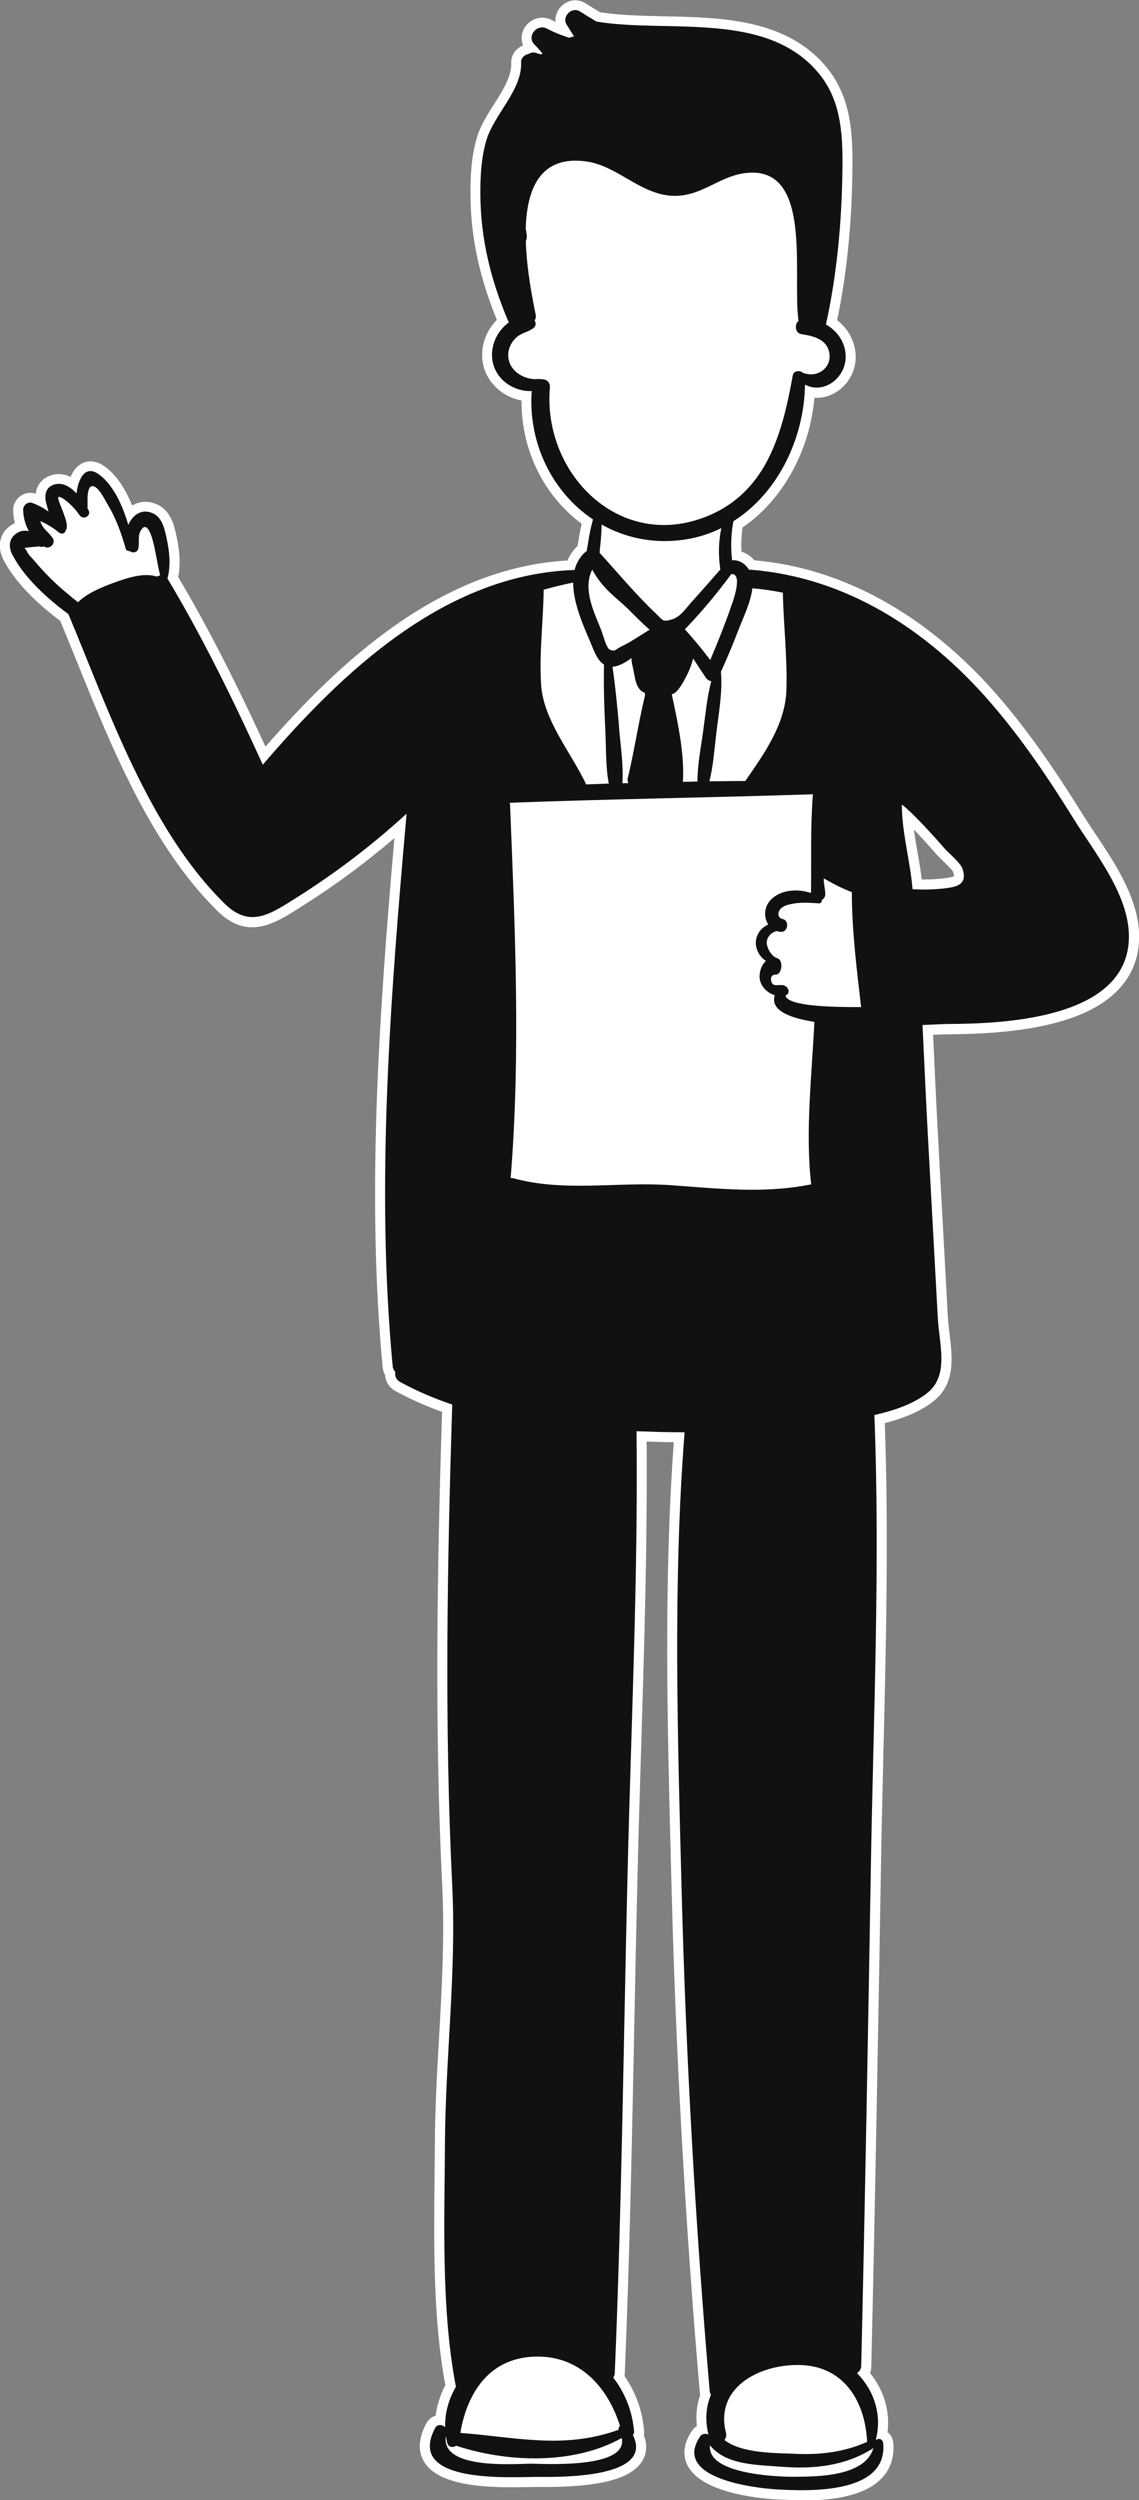 <svg xmlns="http://www.w3.org/2000/svg" id="Layer_2" data-name="Layer 2" viewBox="0 0 114.07 250.24"><rect x="0" y="0" width="114.07" height="250.24" fill="#808080" stroke="none"/><defs><style>      .cls-1 {        fill: #111;      }      .cls-1, .cls-2 {        stroke-width: 0px;      }      .cls-2 {        fill: #fff;      }    </style></defs><g id="Objects"><g><g><path class="cls-2" d="M91.39,89c-.23-2.83-1.07-5.65-1.07-8.45v-.02c1,.73,3.24,3.19,4.2,4.31.47.54,1.68,1.51,1.88,2.13.55,1.68-.76,1.83-2.02,1.97-1.01.1-2.01.12-2.99.06ZM107.55,81.98c-2.58-4.15-5.33-8.23-8.55-11.9-6.22-7.09-14.26-12.29-23.81-13.06-.06-.01-.11,0-.16.02-.37-.62-.98-1.02-1.7-.96-.12-1.03-.12-2.06,0-3.09.04-.28.08-.55.13-.82,4.46-2.82,7.09-8.28,7.17-13.67,1.83.97,3.95-.58,4.07-2.61.08-1.47-.77-2.74-1.97-3.41,1.12-5.13,1.59-10.36,1.65-15.61.04-3.25-.1-6.61-2.18-9.29-5.16-6.62-15.25-4.22-22.45-5.42-.56-.34-1.12-.67-1.67-1.02-.81-.5-1.83.51-1.32,1.33.25.39.49.78.74,1.18-.16.03-.32.07-.47.13-.76-.23-1.5-.53-2.23-.91-1.02-.54-2.1.77-1.25,1.61.3.29.56.59.8.9-.06.03-.12.04-.19.06-.15-.04-.29-.08-.45-.14-.3-.1-.57-.03-.78.11-.4.07-.75.4-.73.84.11,2.77-2.72,5.2-3.49,7.82-.51,1.76-.61,3.65-.59,5.47.03,4.4,1.06,8.54,2.78,12.58.02.05.06.08.09.13-.3.23-.58.49-.78.74-.68.82-1.03,1.9-.9,2.97.25,1.97,2.08,3.25,3.95,3.18-.37,5.25,2.09,10.15,6.14,12.85-.02.09-.05.17-.07.26-.17.64-.3,1.29-.4,1.95-.05.32-.12.64-.16.96-.04.02-.07.03-.1.06-.59.51-.94,1.14-1.12,1.83-12.95.41-23.26,10.19-31.22,19.49-2.85-6.26-6.02-12.76-9.54-18.62,0-.01-.01-.02-.02-.02.01-.02.02-.02.02-.03.36-1.34.17-2.79-.12-4.13-.19-.87-.45-1.96-1.34-2.36-1.16-.52-2.04.18-2.47,1.16-.55-1.92-1.5-3.98-2.89-5.02-1.44-1.09-2.12.43-2.3,1.86-.66-.7-1.48-1.19-2.36-.84-.82.33-.86,1.2-.64,1.94.07.23.13.47.2.72-.5-.35-1.05-.65-1.65-.87-.43-.15-.9.25-.89.68.01.76.21,1.49.57,2.15-.43-.09-.86-.05-1.28.25-.74.53-.76,1.37-.37,2.13,1.17,2.27,3.52,4.41,5.61,5.93,0,0,0,.01.01.02,4.01,9.58,8.05,21.48,15.61,28.93,2.57,2.54,4.59,1.09,7.38-.67,3.9-2.47,7.49-5.22,10.87-8.31-1.61,18.2-3.11,37.16-1.39,55.33.03.24.13.41.26.54-.07.37.05.77.48,1.01,1.68.92,3.43,1.66,5.22,2.26-.5,16.04-.79,32.1,0,48.12.43,8.71-.68,17.19-.73,25.87-.04,7.83-.39,16.58,1.1,24.32-.71,1.22-1.12,2.61-1.08,4.06-.26-.29-.78-.35-1,.07-3.05,5.73,7.92,4.87,10.35,4.89,1.99.02,11.65.18,9.45-4.19.09-.1.14-.23.12-.39-.17-2.01-.92-3.86-2.08-5.35.08-.13.14-.28.15-.46.7-16.65.88-33.34,1.28-50,.35-14.74,1.06-29.53.9-44.27.83.03,1.65.05,2.48.08.77.02,1.55.02,2.33.03-1.18,15.14-.69,30.58-.3,45.7.43,16.77,1.38,33.51,2.81,50.22.02.17.06.3.13.42-.48,1.13-.62,2.45-.25,3.98-.26-.14-.64-.11-.83.18-2.81,4.15,5.28,5.16,7.63,5.3,3.49.21,11.16.42,10.7-4.62-.04-.45-.51-.54-.75-.29.68-2.56-.18-5-1.87-6.73.23-.14.42-.38.42-.74.39-16.5.68-33,.96-49.51.25-15.17.95-30.46.36-45.64,2.07-.47,4.03-1.16,5.36-2.26,2.15-1.78,1.12-4.89.99-7.48-.32-5.81-.63-11.62-.95-17.44-.22-3.94-.39-7.9-.58-11.86,1.25-.05,2.19-.1,2.57-.1,5.76-.02,18.18-.56,18.1-8.84-.04-4.17-3.43-8.31-5.52-11.67Z"></path><path class="cls-2" d="M80.27,250.24c-.9,0-1.77-.04-2.57-.08-1.73-.1-7.5-.65-8.86-3.43-.36-.72-.57-1.91.46-3.43.13-.2.3-.36.49-.47-.12-1.1,0-2.15.34-3.13-.02-.09-.04-.19-.05-.29-1.45-16.91-2.39-33.83-2.82-50.32l-.06-2.39c-.36-13.92-.74-28.29.28-42.35-.43,0-.85,0-1.28-.02l-1.44-.05c.08,10.12-.24,20.4-.54,30.36-.13,4.3-.27,8.61-.37,12.91-.12,4.94-.22,9.88-.32,14.83-.23,11.54-.47,23.47-.96,35.19,0,.08-.01.17-.03.25,1.12,1.59,1.79,3.46,1.96,5.43.02.16.01.32-.02.48.45,1.19.17,2.07-.18,2.62-1.13,1.81-4.41,2.62-10.29,2.57-.32,0-.64,0-1.03.01-3.09.06-8.84.18-10.49-2.5-.66-1.08-.59-2.38.2-3.87.2-.38.54-.66.94-.77.13-1.04.46-2.08.97-3.06-1.23-6.65-1.15-13.84-1.08-20.8.01-1.13.02-2.25.03-3.35.02-3.57.22-7.15.42-10.61.28-4.97.57-10.1.32-15.2-.8-16.15-.49-32.34-.02-47.46-1.66-.59-3.23-1.3-4.68-2.09-.62-.35-.98-.93-1.02-1.58-.12-.22-.2-.46-.24-.72-1.61-17.01-.42-34.79,1.17-53.04-2.88,2.47-5.88,4.69-9.12,6.74l-.33.21c-2.58,1.64-5.26,3.33-8.29.33-6.6-6.51-10.57-16.3-14.06-24.94-.56-1.39-1.12-2.75-1.67-4.08-1.63-1.21-4.33-3.48-5.68-6.11-.67-1.29-.4-2.63.67-3.4.15-.11.31-.2.47-.27-.11-.43-.17-.86-.17-1.31-.01-.54.26-1.06.72-1.4.44-.32,1.01-.41,1.5-.24,0,0,.02,0,.03.01.11-.82.58-1.47,1.36-1.78.46-.18,1.23-.34,2.14.09.25-.59.65-1.14,1.27-1.41.49-.2,1.27-.3,2.23.43,1.26.94,2.12,2.49,2.67,3.85.13-.08.27-.15.42-.21.66-.25,1.37-.22,2.08.1,1.37.62,1.71,2.15,1.91,3.06.26,1.19.5,2.71.2,4.21,2.76,4.64,5.56,10.07,8.74,16.97,7.48-8.56,17.52-17.91,30.24-18.63.24-.55.58-1.04,1.01-1.46.01-.07.03-.14.04-.21l.06-.36c.09-.57.19-1.12.32-1.64-3.83-2.84-6.07-7.44-6.03-12.35-2.02-.37-3.65-1.96-3.91-3.98-.16-1.32.25-2.68,1.12-3.73.1-.12.21-.25.32-.36-1.75-4.26-2.62-8.34-2.64-12.45-.02-1.61.04-3.72.63-5.75.35-1.21,1.06-2.33,1.75-3.41.9-1.42,1.75-2.77,1.7-4.09-.03-.78.46-1.48,1.19-1.76-.26-.62-.18-1.34.25-1.92.61-.84,1.72-1.1,2.63-.62.12.06.24.12.36.18-.05-.56.15-1.13.58-1.56.66-.66,1.62-.79,2.39-.32.41.26.81.5,1.22.75l.28.17c1.94.3,4.1.35,6.38.4,5.87.12,12.53.26,16.5,5.36,2.28,2.94,2.43,6.51,2.39,9.92-.06,5.52-.56,10.48-1.53,15.14,1.24.95,1.93,2.4,1.85,3.92-.08,1.4-.89,2.69-2.1,3.37-.65.36-1.35.52-2.03.47-.45,5.3-3.18,10.25-7.19,12.98-.02.12-.04.24-.05.37-.08.67-.1,1.37-.06,2.06.49.15.93.44,1.29.86,8.8.76,17.2,5.38,24.21,13.37,3.55,4.05,6.49,8.56,8.65,12.03.39.62.82,1.27,1.27,1.95,2.05,3.07,4.37,6.56,4.4,10.24.02,2.16-.71,4-2.18,5.49-2.87,2.9-8.4,4.33-16.92,4.36-.24,0-.72.02-1.35.05h-.18s.11,2.42.11,2.42c.13,2.82.26,5.63.42,8.43l.95,17.44c.03.54.1,1.11.17,1.68.28,2.29.59,4.89-1.52,6.63-1.16.96-2.79,1.7-4.97,2.27.4,11.04.12,22.27-.14,33.14-.09,3.92-.19,7.83-.25,11.74-.27,15.95-.57,32.91-.96,49.52,0,.23-.04.46-.13.67,1.4,1.73,2.01,3.81,1.76,5.93.32.24.53.62.57,1.05.13,1.43-.27,2.64-1.18,3.58-1.75,1.8-5.02,2.21-8.01,2.21ZM70.78,244.71c-.37.68-.21,1.01-.15,1.13.62,1.26,4.17,2.14,7.19,2.32,3.77.22,6.47-.05,8.04-.83l.89-3.34c.55-2.06-.04-4.16-1.62-5.77l-.88-.9,1.01-.62c.39-16.6.69-33.53.96-49.45.06-3.91.16-7.83.25-11.76.27-11.11.54-22.59.11-33.83l-.03-.83.81-.18c2.28-.52,3.9-1.19,4.95-2.05,1.26-1.05,1.04-2.89.8-4.85-.07-.62-.15-1.23-.18-1.81l-.95-17.43c-.16-2.81-.29-5.63-.42-8.45l-.21-4.43,2.18-.09c.68-.03,1.18-.05,1.43-.05,7.84-.03,13.06-1.29,15.5-3.77,1.09-1.11,1.62-2.44,1.6-4.06-.03-3.09-2.17-6.31-4.07-9.15-.46-.69-.9-1.36-1.3-2h0c-2.12-3.41-5-7.83-8.45-11.77-6.68-7.61-14.64-12.01-23.04-12.71l-.61.15-.43-.62c-.12-.19-.36-.52-.76-.48l-.96.08-.11-.96c-.13-1.1-.13-2.22,0-3.32.04-.32.09-.6.14-.89l.08-.43.37-.23c3.99-2.53,6.63-7.57,6.7-12.84l.02-1.63,1.44.76c.64.34,1.23.12,1.52-.04.62-.35,1.05-1.03,1.09-1.74.05-.99-.5-1.95-1.46-2.48l-.65-.36.16-.72c1.03-4.72,1.56-9.76,1.63-15.41.04-3.05-.08-6.23-1.97-8.67-3.39-4.35-9.27-4.47-14.97-4.59-2.43-.05-4.72-.1-6.86-.46l-.19-.03-.6-.36c-.37-.22-.73-.44-1.09-.67.13.21.29.47.46.74l.97,1.55-1.45.26c-.12.02-.21.05-.28.07l-.33.13-.34-.1c-.83-.25-1.63-.58-2.4-.98l-.1.05c.31.26.61.59.9.96l.74.96-1.08.55c-.14.07-.26.1-.34.12l-.25.07-.31-.05c-.15-.04-.3-.08-.46-.14l-.24.1c.02,1.89-1.01,3.51-2.01,5.09-.64,1.01-1.25,1.96-1.52,2.9-.52,1.78-.57,3.7-.55,5.18.03,3.98.9,7.94,2.66,12.11.02.03.05.07.07.11l.45.76-.7.54c-.25.19-.47.4-.61.57-.54.65-.78,1.45-.69,2.23.19,1.5,1.62,2.33,2.92,2.3l1.11-.04-.08,1.11c-.34,4.8,1.84,9.38,5.7,11.95l.57.38-.14.67c-.02.07-.04.14-.05.21l-.03.1c-.15.58-.28,1.18-.38,1.84-.02.14-.05.28-.07.42-.03.17-.06.34-.08.52l-.07.54-.43.21c-.38.37-.61.77-.74,1.27l-.19.72-.75.02c-12.85.41-23.05,10.44-30.49,19.14l-1.02,1.19-.65-1.43c-3.39-7.44-6.32-13.2-9.21-18.05h-1.03l.67-1.4c.28-1.18.07-2.51-.16-3.55-.13-.58-.32-1.46-.77-1.66-.31-.14-.48-.08-.54-.05-.22.09-.45.35-.6.71l-1.11,2.54-.76-2.66c-.6-2.11-1.52-3.74-2.53-4.49-.21-.16-.31-.17-.31-.17-.03.05-.29.49-.4,1.36l-.26,2.1-1.46-1.54c-.5-.53-.92-.73-1.26-.6-.23.09-.08.62-.05.72.05.16.09.32.14.49l.81,2.94-2.28-1.6c-.3-.21-.61-.39-.93-.54.06.42.2.82.41,1.21l1.03,1.9-2.12-.44c-.24-.05-.36,0-.5.09-.1.07-.37.26-.06.86,1.23,2.39,3.85,4.52,5.31,5.58l.41.3v.31c.56,1.35,1.13,2.75,1.71,4.17,3.42,8.46,7.31,18.05,13.62,24.27,1.83,1.81,3.03,1.17,5.82-.6l.33-.21c3.85-2.44,7.36-5.12,10.73-8.2l1.9-1.73-.23,2.56c-1.68,19.02-3.06,37.56-1.39,55.15l.37.37-.13.45c1.52.79,3.22,1.53,5.04,2.14l.71.24-.02.74c-.48,15.29-.81,31.7,0,48.04.26,5.21-.04,10.39-.32,15.41-.19,3.44-.39,6.99-.41,10.51,0,1.1-.02,2.23-.03,3.36-.07,6.99-.15,14.21,1.11,20.76l.07.37-.19.32c-.65,1.12-.98,2.34-.94,3.53l.07,2.72-1.44-1.6c-.21.56-.22,1.01-.01,1.34,1.05,1.71,6.64,1.59,8.74,1.55.41,0,.75,0,1-.01,6.88.06,8.34-1.11,8.66-1.62.07-.11.25-.4-.11-1.12l-.31-.61.31-.34c-.19-1.72-.82-3.3-1.85-4.62l-.43-.55.36-.59c.49-11.68.73-23.6.96-35.13.1-4.95.2-9.89.32-14.83.1-4.3.24-8.61.37-12.92.32-10.27.65-20.9.53-31.32v-1.05s3.52.12,3.52.12c.48.01.98.02,1.48.02l1.9.02-.08,1.06c-1.11,14.29-.73,28.99-.36,43.21l.06,2.39c.42,16.45,1.37,33.32,2.81,50.16l.25.43-.2.46c-.43,1-.49,2.13-.2,3.35l.53,2.17-1.68-.9ZM87.06,246.38l-.46.48c.09-.07.17-.15.24-.22.08-.08.15-.17.22-.26ZM70.97,244.4h0s0,0,0,0ZM44.48,243.48s0,0,0,0c0,0,0,0,0,0ZM62.52,243.42s0,.02,0,.03v-.03ZM85.26,236.77h0s0,0,0,0ZM75.11,58.01s.04,0,.05,0c-.02,0-.04,0-.05,0ZM59.38,55.92s-.05.04-.07.06c.02-.02.05-.04.07-.06ZM3.33,50.98h0s0,0,0,0ZM53.11,6.39h0s0,0,0,0ZM53.2,6.2h0s0,0,0,0ZM92.5,90.03c-.39,0-.78-.01-1.17-.04l-.87-.05-.07-.86c-.09-1.15-.3-2.34-.5-3.49-.28-1.64-.57-3.34-.57-5.04v-1.97l1.59,1.14c1.17.86,3.61,3.58,4.37,4.47.13.14.32.33.54.54.77.74,1.34,1.32,1.54,1.94.27.84.23,1.55-.13,2.11-.59.92-1.78,1.05-2.73,1.16-.67.07-1.34.1-2,.1ZM92.3,88.03c.65.01,1.32-.02,1.99-.09.37-.04,1.09-.12,1.26-.26-.01,0,0-.13-.09-.4-.1-.22-.72-.82-1.02-1.11-.26-.25-.5-.49-.67-.67-.61-.71-1.46-1.66-2.25-2.48.1.73.23,1.47.36,2.23.16.91.32,1.84.43,2.78Z"></path></g><path class="cls-1" d="M1.25,55.54c1.17,2.27,3.52,4.41,5.61,5.93,0,0,0,.01,0,.02,4.01,9.58,8.05,21.48,15.61,28.93,2.57,2.54,4.59,1.09,7.38-.67,3.9-2.47,7.49-5.22,10.87-8.31-1.61,18.2-3.11,37.16-1.39,55.33.03.24.13.41.26.54-.07.37.05.77.48,1.01,1.68.92,3.43,1.66,5.22,2.26-.5,16.04-.79,32.1,0,48.12.43,8.71-.68,17.19-.73,25.87-.04,7.83-.39,16.58,1.1,24.32-.71,1.22-1.12,2.61-1.08,4.06-.26-.29-.78-.35-1,.07-3.05,5.73,7.92,4.87,10.35,4.89,1.99.02,11.65.18,9.45-4.19.09-.1.14-.23.12-.39-.17-2.01-.92-3.86-2.08-5.35.08-.13.14-.28.15-.46.7-16.65.88-33.34,1.28-50,.35-14.74,1.06-29.53.9-44.27.83.03,1.65.05,2.48.08.77.02,1.55.02,2.33.03-1.18,15.14-.69,30.58-.3,45.7.43,16.77,1.38,33.51,2.81,50.22.02.17.06.3.13.42-.48,1.13-.62,2.45-.25,3.98-.26-.14-.64-.11-.83.18-2.81,4.15,5.28,5.16,7.63,5.3,3.49.21,11.16.42,10.7-4.62-.04-.45-.51-.54-.75-.29.68-2.56-.18-5-1.87-6.73.23-.14.42-.38.42-.74.39-16.5.68-33,.96-49.51.25-15.17.95-30.46.36-45.64,2.07-.47,4.03-1.16,5.36-2.26,2.15-1.78,1.12-4.89.99-7.48-.32-5.81-.63-11.62-.95-17.44-.22-3.94-.39-7.9-.58-11.86,1.25-.05,2.19-.1,2.57-.1,5.76-.02,18.18-.56,18.1-8.84-.04-4.17-3.43-8.31-5.52-11.67-2.58-4.15-5.33-8.23-8.55-11.9-6.22-7.09-14.26-12.29-23.81-13.06-.06-.01-.11.01-.16.02-.37-.62-.98-1.02-1.7-.96-.12-1.03-.12-2.06,0-3.09.04-.28.08-.55.13-.82,4.46-2.82,7.09-8.28,7.17-13.67,1.83.97,3.95-.58,4.07-2.61.08-1.47-.77-2.74-1.97-3.41,1.12-5.13,1.59-10.36,1.65-15.61.04-3.25-.1-6.61-2.18-9.29-5.16-6.62-15.25-4.22-22.45-5.42-.56-.34-1.12-.67-1.67-1.02-.81-.5-1.83.51-1.32,1.33.25.39.49.78.74,1.18-.16.03-.32.07-.47.13-.76-.23-1.5-.53-2.23-.91-1.02-.54-2.1.77-1.25,1.61.3.29.56.59.8.9-.06.03-.12.04-.19.06-.15-.04-.29-.08-.45-.14-.3-.1-.57-.03-.78.11-.4.07-.75.4-.73.84.11,2.77-2.72,5.2-3.49,7.82-.51,1.76-.61,3.65-.59,5.47.03,4.4,1.06,8.54,2.78,12.58.02.05.06.08.09.13-.3.23-.58.49-.78.74-.68.82-1.03,1.9-.9,2.97.25,1.97,2.08,3.25,3.95,3.18-.37,5.25,2.09,10.15,6.14,12.85-.02.09-.05.17-.07.26-.17.64-.3,1.29-.4,1.95-.05.32-.12.64-.16.96-.04.02-.07.03-.1.06-.59.51-.94,1.14-1.12,1.83-12.95.41-23.26,10.19-31.22,19.49-2.85-6.26-6.02-12.76-9.54-18.62,0-.01,0-.02-.02-.02.01-.02.02-.02.02-.03.36-1.34.17-2.79-.12-4.13-.19-.87-.45-1.96-1.34-2.36-1.16-.52-2.04.18-2.47,1.16-.55-1.92-1.5-3.98-2.89-5.02-1.44-1.09-2.12.43-2.3,1.86-.66-.7-1.48-1.19-2.36-.84-.82.33-.86,1.2-.64,1.94.07.23.13.47.2.72-.5-.35-1.05-.65-1.65-.87-.43-.15-.9.25-.89.68.01.76.21,1.49.57,2.15-.43-.09-.86-.05-1.28.25-.74.53-.76,1.37-.37,2.13ZM67.28,69.49c.16-.04.31-.12.46-.27.4-.41.7-.96.96-1.46.31-.58.55-1.2.72-1.85.42.65.85,1.29,1.28,1.94.11.17.32.29.53.33-.43,1.63-.58,3.37-.81,5.01-.23,1.65-.57,3.36-.57,5.03-.49.01-.97.03-1.46.03.18-2.77-.52-6-1.11-8.76ZM81.41,79.5c-.26,3.27-.14,6.6-.19,9.88-1.38-.46-3.1-.34-4.08.74-.63.7-.66,1.72-.2,2.41-.67.3-1.18.92-1.24,1.7-.05.79.37,1.54,1.01,1.95-.51.46-.74,1.29-.6,1.93.17.72.78,1.29,1.48,1.5-.46,1.47,1.36,2.26,3.97,2.67-.25,5.28-.93,11.03-.32,16.26-4.81.96-9.26.42-14.14.08-5.23-.36-10.55.71-15.66-.68-.11-.03-.2-.03-.3-.02,1.01-12.34.44-25.06-.06-37.41,0-.06-.03-.11-.04-.16,10.12-.38,20.25-.52,30.37-.85ZM62,72.77c-.17-2.02-.37-4.04-.66-6.05.05,0,.09.01.15,0,.56-.08,1.17-.42,1.76-.86-.02.3.04.58.14.98.13.56.19,1.24.43,1.77.18.4.45.62.77.75,0,.09,0,.18,0,.27-.66,2.72-1.06,5.52-1.72,8.25-.05.18,0,.35.05.51-.19,0-.39,0-.59.01.13-1.86-.19-3.78-.34-5.63ZM91.39,89c-.23-2.83-1.07-5.65-1.07-8.45v-.02c1,.73,3.24,3.19,4.2,4.31.47.54,1.68,1.51,1.88,2.13.55,1.68-.76,1.83-2.02,1.97-1.01.1-2.01.12-2.99.06ZM86.25,100.8c-2.84.01-7.34-.07-7.59-1.15.61-.28.24-.98-.27-1.05-.52-.06-1.05.2-1.16-.44-.09-.47.2-.62.47-.62h0c.65,0,.76-1.47.15-1.63-.53-.15-1.03-.93-1.06-1.53-.02-.57.46-1.08,1-1.19.13.04.26.07.41.08.73.05.88-1.15.17-1.29-.51-.11-.51-.66-.21-1,.25-.29.69-.41,1.04-.49.91-.2,1.88-.14,2.8-.07.21.02.32-.16.31-.34.18-.11.33-.29.34-.56,0-.53-.17-1.06-.15-1.6.96.54,1.81,1,2.81,1.37h0c0,3.78.49,7.74.93,11.51ZM59.13,64.29c.33.77.66,1.79,1.36,2.23-.05,2.25.03,4.5.14,6.75.08,1.69.02,3.48.34,5.16-.76.02-1.53.06-2.29.08-.02-.05-.02-.09-.04-.14-1.51-3.13-4.22-6.31-4.45-9.86-.2-3.09.22-6.36.26-9.49.96-.26,1.94-.51,2.95-.71,0,2.06,1.05,4.39,1.73,5.98ZM63.02,61.07c.53.53,1.27,1.29,2.04,1.96-.95.56-1.88,1.23-2.86,1.69-.49.23-.6.57-1.15.29-.34-.18-.66-1.48-.82-1.89-.65-1.69-1.93-4.1-.92-6.1,1.11,2,2.39,2.75,3.71,4.05ZM70.87,51.65c-8.79,3.61-16.53-4.25-15.8-12.84.06-.62-.42-.89-.9-.85-.07-.03-.14-.04-.23-.03-1.46.17-3.13-.89-3.04-2.5.03-.66.39-1.33.92-1.74.5-.4,1.11-.46,1.61-.86.27-.21.26-.51.11-.75.1-.15.15-.34.11-.57-.34-1.69-.91-4.56-.99-7.37.08-.19.13-.41.08-.69-.03-.2-.06-.4-.09-.6.12-3.94,1.45-7.37,6.13-6.68,2.99.44,5.2,3.11,8.29,3.41,3.04.28,4.8-1.92,7.59-2.26,6.82-.82,4.66,10.22,5.31,14.8-.43.34-.34,1.23.27,1.32,1.2.19,2.58.48,2.82,1.91.23,1.43-1.11,2.43-2.43,2.03-.06-.02-.11-.02-.16-.02-.32-.33-.98-.31-1.08.24-1.04,5.75-2.58,11.61-8.52,14.05ZM72.24,52.86c-.28,1.34-.31,2.67-.11,4.07,0,.03.02.04.02.06-.98,1.11-1.94,2.22-2.93,3.31-.56.63-1.07,1.43-1.91,1.69-.98.29-.88.12-1.63-.59-2.02-1.91-3.76-4.02-5.63-6.07.03-.32.05-.65.09-.96.07-.63.1-1.24.11-1.87,2.2,1.24,4.81,1.87,7.65,1.59,1.57-.15,3.02-.58,4.34-1.23ZM73.37,60.28c-.24.71-.5,1.42-.77,2.13-.46,1.23-.96,2.44-1.47,3.65-.8-1.06-1.64-2.08-2.54-3.07.11-.12.23-.24.34-.36,1.52-1.6,2.94-3.32,4.25-5.09.02-.02.02-.05.03-.07,1.18-.16.27,2.49.16,2.81ZM78.76,69.04c-.11,3.45-2.21,6.37-4.12,9.13-1.19,0-2.39.02-3.59.03.39-1.57.5-3.23.69-4.83.24-1.99.64-4.12.46-6.13.61-1.34,1.19-2.7,1.71-4.08.5-1.3,1.27-2.84,1.44-4.28,1.04.09,2.05.24,3.05.44.07,3.22.46,6.51.36,9.72ZM86.84,244.41c-2.32,1.02-4.64,1.31-7.19,1.19-1.89-.08-5.37-.02-7.1-1.38.15-.19.23-.44.15-.74-1.17-4.71,3.72-7,7.76-6.75,4.27.28,6.21,3.87,6.38,7.68ZM78.18,246.89c3.27.27,6.49-.06,9.29-1.86-.84,2.86-5.62,2.85-7.91,2.87-1.26.01-8.8-.16-8.45-3.15,1.6,1.99,4.69,1.95,7.07,2.14ZM62.09,242.81c-.1.09-.16.23-.14.39-5.54,1.98-10.25.73-15.85.31.71-4.17,3.06-7.7,7.85-7.64,4.27.05,6.96,3.18,8.14,6.94ZM45.68,244.79c5.16,1.7,11.78,1.92,16.58-.77.71,3.11-7.88,2.57-8.99,2.57-1.42-.02-9.18.7-8.61-2.77.04.22.07.44.12.66.12.49.59.53.9.31ZM2.47,54.83c.49-.05.99-.1,1.48-.14.17.08.31.06.43,0,.07.03.14.08.22.1.5.1.98-.43.69-.91-.29-.47-.77-.79-1.06-1.27-.09-.14-.14-.31-.21-.46.62.27,1.2.61,1.74,1.03.05.07.11.1.18.13.27.22.58.05.64-.21.06-.09.1-.19.11-.3.04-.57-.23-1.13-.41-1.67-.06-.18-.55-1.22-.43-1.37.16-.18,1,.54,1.06.6.4.36.75.76,1.06,1.21.37.53,1.22.06.89-.53-.04-.06-.07-.12-.11-.19,0-.02,0-.04.02-.07.02-.57-.18-2.59.79-2.02.48.28.98,1.34,1.28,1.83.8,1.35,1.31,2.79,1.74,4.29.06.22.22.29.38.27.32.23.81.19.9-.28.11-.51-.05-1.16.17-1.63.57-1.2,1.05.1,1.22.68.35,1.21.48,2.46.79,3.68-.13.02-.26.05-.37.12-.03-.01-.04-.04-.08-.05-1.31-.35-2.93.2-4.17.65-1.24.46-2.65,1.02-3.61,1.96-.98-.79-1.94-1.57-2.83-2.47-.52-.52-1.02-1.06-1.49-1.63-.23-.28-.69-.68-.8-1.02-.07-.1-.15-.21-.22-.32Z"></path></g></g></svg>